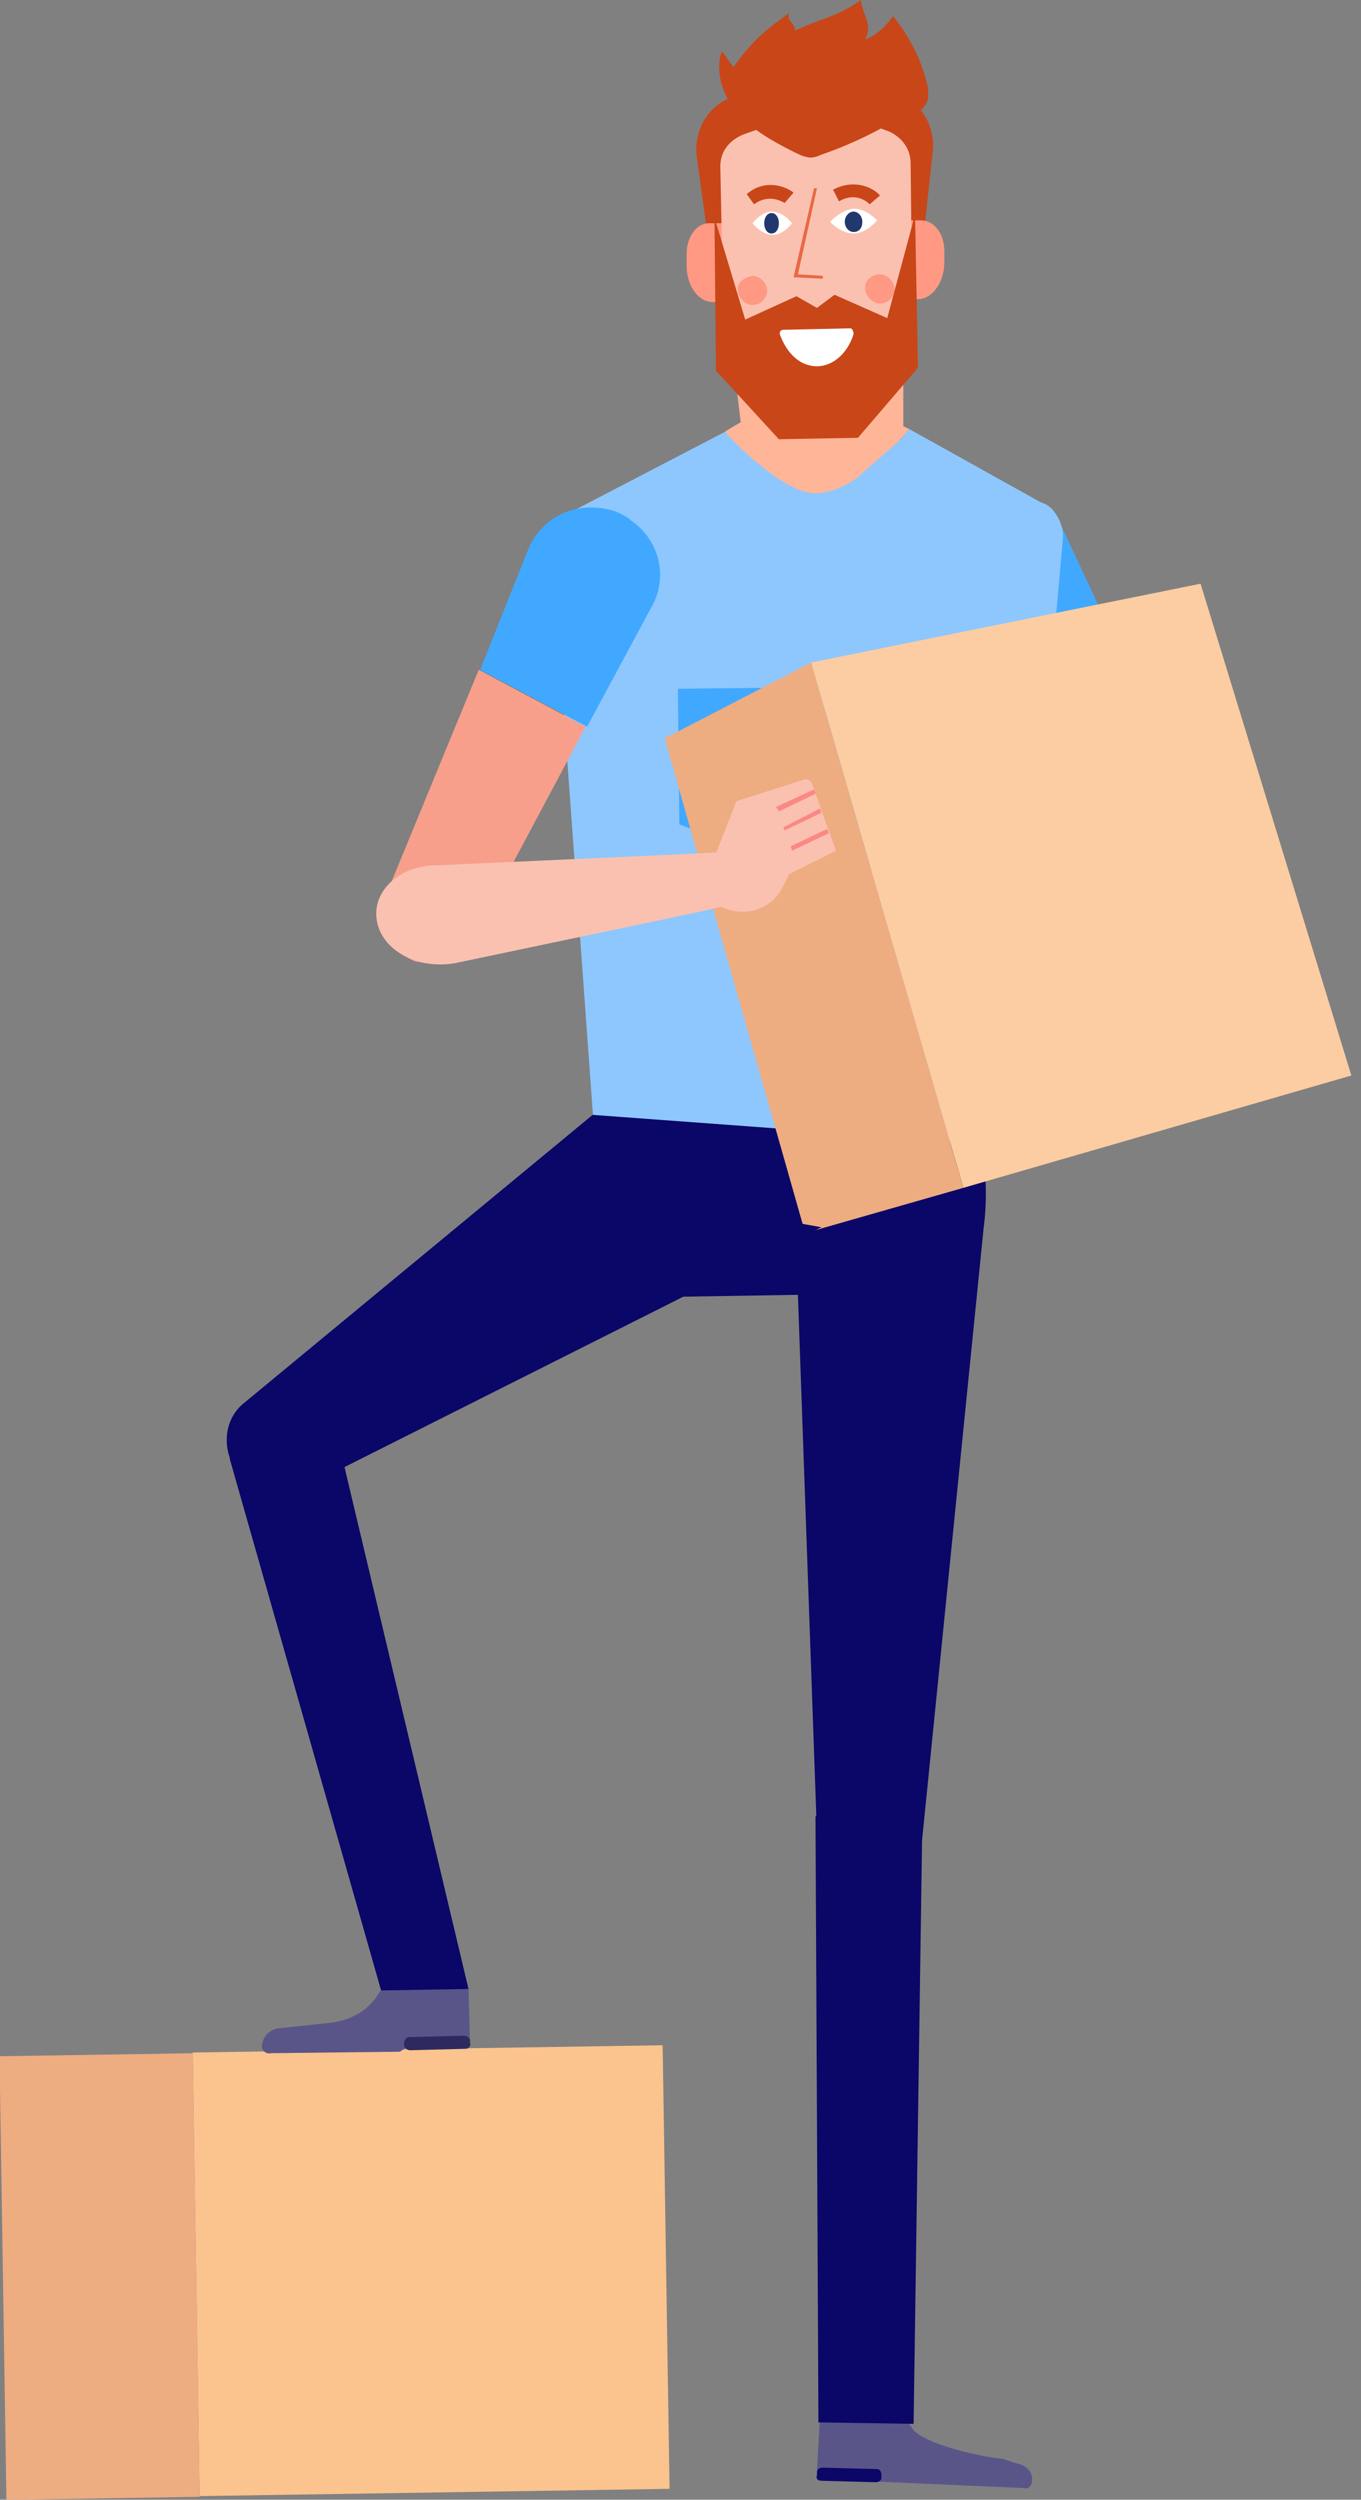 <svg width="116" height="213" viewBox="0 0 116 213" fill="none" xmlns="http://www.w3.org/2000/svg">
<rect x="0" y="0" width="116" height="213" fill="#808080" stroke="none"/>
<g clip-path="url(#clip0_49_387)">
<path d="M89.974 43.769L93.967 52.348L79.616 63.042L78.992 44.763L89.974 43.769Z" fill="#40A9FF"/>
<path d="M55.032 110.541L78.242 110.168C80.114 110.168 81.362 108.552 81.362 106.313L81.486 99.972C81.486 97.734 79.864 92.636 77.992 92.636L54.782 93.009C52.91 93.009 51.413 94.874 51.538 97.112V106.562C51.538 108.8 53.16 110.541 55.032 110.541Z" fill="#0A0768"/>
<path d="M83.108 96.988C84.231 98.356 84.106 102.708 83.856 104.448L78.615 156.548C78.366 158.911 76.369 160.776 73.998 160.652C71.627 160.527 69.756 158.662 69.631 156.3L67.759 103.329C67.759 102.086 68.133 100.843 69.007 99.972L71.128 97.858C73.874 95.123 78.241 95.123 80.862 97.858L82.359 96.49L83.108 96.988Z" fill="#0A0768"/>
<path d="M60.895 88.906C59.273 88.657 57.776 89.154 56.528 90.025L20.714 119.619C19.092 120.986 18.843 123.473 20.215 125.463C21.588 127.452 23.959 128.074 25.831 127.079L66.136 103.081C67.135 102.584 67.759 101.589 67.883 100.345L68.383 97.486C69.007 94.004 66.511 90.398 63.017 89.528L60.895 88.906Z" fill="#0A0768"/>
<path d="M19.591 124.343L32.694 170.35L39.932 169.48L28.701 122.229L27.578 121.235C24.708 119.121 20.59 120.986 19.591 124.343Z" fill="#0A0768"/>
<path d="M47.043 46.753L50.537 94.999L85.977 97.61L90.594 45.883C90.719 44.888 89.97 43.272 88.972 42.899C83.731 41.034 78.24 38.298 73.249 35.687H73.124C71.751 34.941 70.129 34.568 68.631 34.443H68.507H68.382C66.76 34.568 65.262 35.065 63.765 35.811C58.898 38.547 53.782 42.401 48.541 44.391C47.418 44.764 46.919 45.634 47.043 46.753Z" fill="#8EC7FD"/>
<path d="M70.504 72.865L76.868 75.103L83.232 72.617L82.983 59.934L70.255 60.182L70.504 72.865Z" fill="#40A9FF"/>
<path d="M61.767 36.805L67.382 42.649C68.381 44.017 70.377 44.017 71.376 42.649C73.248 40.038 76.118 38.422 77.49 36.556C76.492 36.059 75.618 35.686 74.745 35.189L73.871 34.691H73.747C72.499 34.07 71.126 33.697 69.754 33.572H69.629H69.504C68.131 33.697 66.759 34.07 65.511 34.816C64.138 35.437 62.89 36.059 61.767 36.805Z" fill="#FFB597"/>
<path d="M76.99 31.21V36.557L63.264 37.054L62.515 30.837L76.99 31.21Z" fill="#FFB597"/>
<path d="M72.624 24.496C72.748 24.496 72.873 24.745 72.873 24.994C72.249 26.734 71.001 27.978 69.504 27.978C68.006 27.978 66.758 26.859 66.135 25.118C66.01 24.869 66.135 24.62 66.384 24.496H72.624Z" fill="white"/>
<path d="M65.011 27.107H73.996C76.242 27.107 78.114 25.49 78.363 23.376L79.486 13.056C79.861 10.196 77.739 7.709 74.994 7.709L63.514 8.082C60.893 8.206 59.021 10.693 59.396 13.429L60.768 23.376C60.893 25.49 62.89 27.107 65.011 27.107Z" fill="#C94618"/>
<path d="M77.242 25.491H78.24C79.488 25.491 80.486 23.999 80.486 22.382V21.388C80.486 19.895 79.613 18.776 78.49 18.776H77.117C77.242 18.776 77.367 25.988 77.242 25.491Z" fill="#FF9983"/>
<path d="M61.767 25.74H60.769C59.521 25.74 58.523 24.372 58.523 22.631V21.637C58.523 20.145 59.396 19.025 60.395 19.025H61.767C61.767 19.025 61.767 26.237 61.767 25.74Z" fill="#FF9983"/>
<path d="M61.393 14.176L61.643 26.113C61.643 26.237 61.643 26.61 61.767 27.107C61.892 28.226 62.142 29.843 62.391 30.216L67.008 34.941C67.632 35.563 68.381 36.06 69.379 36.06H70.253C71.126 36.06 72 35.687 72.499 34.941L77.116 29.967C77.49 29.47 77.615 27.356 77.74 26.237C77.74 25.988 77.74 25.864 77.74 25.739L77.615 13.927C77.615 12.683 76.867 11.689 75.743 11.191L71.002 9.451C70.752 9.326 70.502 9.326 70.253 9.326C69.879 9.326 69.379 9.326 69.005 9.451L63.764 11.316C62.142 11.813 61.393 12.932 61.393 14.176Z" fill="#FAC1B1"/>
<path d="M73.748 24.62C73.748 25.242 74.372 25.864 74.996 25.864C75.745 25.864 76.244 25.242 76.244 24.62C76.244 23.999 75.62 23.377 74.996 23.377C74.248 23.377 73.624 23.999 73.748 24.62Z" fill="#FF9983"/>
<path d="M62.893 24.745C62.893 25.367 63.517 25.989 64.141 25.989C64.889 25.989 65.389 25.367 65.389 24.745C65.389 24.124 64.765 23.502 64.141 23.502C63.392 23.626 62.768 24.124 62.893 24.745Z" fill="#FF9983"/>
<path d="M78.117 9.077C75.621 10.818 72.876 12.186 70.006 13.18C69.756 13.305 69.382 13.429 69.132 13.429C68.633 13.429 68.134 13.18 67.635 12.932C65.888 12.061 64.141 11.066 62.893 9.699C61.645 8.207 60.896 6.217 61.52 4.352C61.895 4.849 62.144 5.222 62.519 5.72C64.016 3.606 65.139 2.611 67.26 1.119C67.011 1.865 67.76 1.865 67.76 2.611C70.131 1.492 71.254 1.492 73.375 0C73.625 1.616 74.373 1.989 73.749 3.357C74.748 2.984 75.496 2.238 76.12 1.368C77.493 3.109 78.491 4.974 78.99 7.088C79.115 7.461 79.115 7.834 79.115 8.331C78.99 9.077 78.242 9.699 77.493 9.947C76.744 10.196 75.996 10.196 75.122 10.072L78.117 9.077Z" fill="#C94618"/>
<path d="M63.515 27.231L67.883 25.241L69.63 26.236L71.127 25.117L75.62 27.107L77.991 18.278L78.24 31.334L73.124 37.303L66.385 37.427L61.02 31.583L60.895 18.527L63.515 27.231Z" fill="#C94618"/>
<path d="M72.499 27.977C72.623 27.977 72.748 28.226 72.748 28.475C72.249 30.091 71.001 31.21 69.628 31.21C68.256 31.21 67.133 30.216 66.509 28.599C66.384 28.351 66.509 28.102 66.758 28.102L72.499 27.977Z" fill="white"/>
<path d="M70.755 18.9C70.755 18.9 71.628 19.895 72.751 19.895C73.874 19.895 74.748 18.776 74.748 18.776C74.748 18.776 73.874 17.781 72.751 17.781C71.628 17.906 70.755 18.9 70.755 18.9Z" fill="white"/>
<path d="M72.001 18.9C72.001 19.397 72.375 19.77 72.749 19.77C73.249 19.77 73.498 19.397 73.498 18.9C73.498 18.402 73.124 18.029 72.749 18.029C72.375 18.029 72.001 18.402 72.001 18.9Z" fill="#21386E"/>
<path d="M64.141 19.024C64.141 19.024 64.889 20.019 65.888 20.019C66.761 20.019 67.51 19.024 67.51 19.024C67.51 19.024 66.761 18.029 65.763 18.029C64.889 18.029 64.141 19.024 64.141 19.024Z" fill="white"/>
<path d="M65.137 19.025C65.137 19.522 65.387 19.895 65.761 19.895C66.135 19.895 66.385 19.522 66.385 19.025C66.385 18.527 66.135 18.154 65.761 18.154C65.387 18.154 65.137 18.527 65.137 19.025Z" fill="#21386E"/>
<path d="M70.131 23.749V23.501L68.01 23.376L69.632 16.04H69.382L67.635 23.625L70.131 23.749Z" fill="#EA6844"/>
<path d="M74.124 17.408L74.998 16.662C74.499 16.04 72.877 15.17 71.005 16.164L71.504 17.159C73.001 16.289 74 17.283 74.124 17.408Z" fill="#C94618"/>
<path d="M66.886 17.284L67.635 16.413C67.011 15.916 65.264 15.17 63.642 16.538L64.266 17.408C65.638 16.413 66.761 17.284 66.886 17.284Z" fill="#C94618"/>
<path d="M77.495 36.557C77.495 36.557 73.128 42.152 69.384 42.028C66.389 41.903 61.772 36.805 61.772 36.805L47.671 44.142L64.892 49.737L76.372 50.483L82.487 47.126L89.6 45.509L89.1 43.023L77.495 36.557Z" fill="#8EC7FD"/>
<path d="M16.426 174.894L56.478 174.274L57.068 212.071L17.015 212.691L16.426 174.894Z" fill="#FBC38E"/>
<path d="M-0.042 175.209L16.428 174.954L17.017 212.751L0.547 213.006L-0.042 175.209Z" fill="#EEAC81"/>
<path d="M77.493 206.534L77.742 206.907C78.616 208.275 83.857 209.394 85.479 209.518L86.602 209.891C87.351 210.015 87.975 210.513 87.975 211.259C87.975 211.756 87.725 212.129 87.226 212.005L73.125 211.383L72.127 210.761L69.631 210.637L69.881 205.912L77.493 206.534Z" fill="#5A5589"/>
<path d="M70.007 211.383L74.624 211.507C74.874 211.507 75.123 211.383 75.123 211.134V210.885C75.123 210.637 74.998 210.388 74.749 210.388L70.132 210.264C69.882 210.264 69.632 210.388 69.632 210.637V210.885C69.508 211.258 69.757 211.383 70.007 211.383Z" fill="#0A0768"/>
<path d="M32.449 169.604L32.199 169.977C31.326 171.345 29.953 172.091 28.331 172.339L23.713 172.837C22.965 172.961 22.466 173.458 22.341 174.205C22.216 174.578 22.59 175.075 23.09 174.951L34.071 174.826L35.069 174.205L40.06 174.08L39.936 169.479L32.449 169.604Z" fill="#5A5589"/>
<path d="M39.684 174.577L34.942 174.701C34.693 174.701 34.443 174.453 34.443 174.328V174.08C34.443 173.831 34.693 173.582 34.818 173.582L39.559 173.458C39.809 173.458 40.059 173.707 40.059 173.831V174.08C40.183 174.328 39.934 174.577 39.684 174.577Z" fill="#2D2A5F"/>
<path d="M69.506 70.005L63.766 72.368L57.901 70.254L57.776 58.69L69.381 58.565L69.506 70.005Z" fill="#40A9FF"/>
<path d="M32.816 76.471L40.803 57.073L49.912 61.923L40.304 79.952C39.555 81.445 37.933 82.315 36.31 82.066C36.061 82.066 35.811 81.942 35.437 81.942C35.063 81.817 34.688 81.569 34.314 81.32C32.692 80.201 32.068 78.212 32.816 76.471Z" fill="#F79F8B"/>
<path d="M45.047 46.753C46.045 44.39 48.416 43.023 50.912 43.271C51.411 43.271 51.785 43.395 52.285 43.52C52.659 43.644 53.158 43.893 53.532 44.142C53.532 44.142 53.657 44.142 53.657 44.266C56.153 45.882 57.026 49.115 55.529 51.727L50.038 61.923L40.929 57.073L45.047 46.753Z" fill="#40A9FF"/>
<path d="M69.132 56.452L102.325 49.737L115.178 91.641L82.109 101.215L69.132 56.452Z" fill="#FCCDA2"/>
<path d="M56.651 62.918L69.13 56.452L82.107 101.216L68.63 105.07L56.651 62.918Z" fill="#EEAC81"/>
<path d="M68.635 66.399C68.885 66.399 69.01 66.524 69.135 66.648L69.384 67.27L69.509 67.643L70.008 69.011L70.133 69.384L70.632 70.751L70.757 71.124L71.256 72.492L67.263 74.482L66.764 75.477C65.765 77.59 63.27 78.336 61.148 77.093L59.651 76.222L62.77 68.265L68.635 66.399Z" fill="#FAC1B1"/>
<path d="M69.381 67.269L69.506 67.643L66.386 69.135L66.137 68.762L69.381 67.269Z" fill="#FC8883"/>
<path d="M69.881 68.887L70.006 69.26L66.886 70.752L66.761 70.503L69.881 68.887Z" fill="#FC8883"/>
<path d="M70.506 70.627L70.631 71L67.511 72.492L67.386 72.119L70.506 70.627Z" fill="#FC8883"/>
<path d="M32.068 77.839C32.068 75.6 34.315 73.735 37.185 73.735L59.147 72.741L61.268 72.616C62.766 72.616 64.014 73.487 64.014 74.73C64.014 75.849 63.14 76.844 61.767 77.217L59.521 77.714L38.807 82.066C35.313 82.688 32.068 80.698 32.068 77.839Z" fill="#FAC1B1"/>
<path d="M78.615 154.931L77.867 206.534L69.755 206.409L69.506 154.807L70.254 153.812C72.251 150.704 76.868 151.698 78.615 154.931Z" fill="#0A0768"/>
<path d="M29.201 125.089L70.006 104.573L50.04 100.967L27.454 121.359L29.201 125.089Z" fill="#0A0768"/>
</g>
<defs>
<clipPath id="clip0_49_387">
<rect width="115.178" height="213" fill="white" transform="matrix(-1 0 0 1 115.178 0)"/>
</clipPath>
</defs>
</svg>
